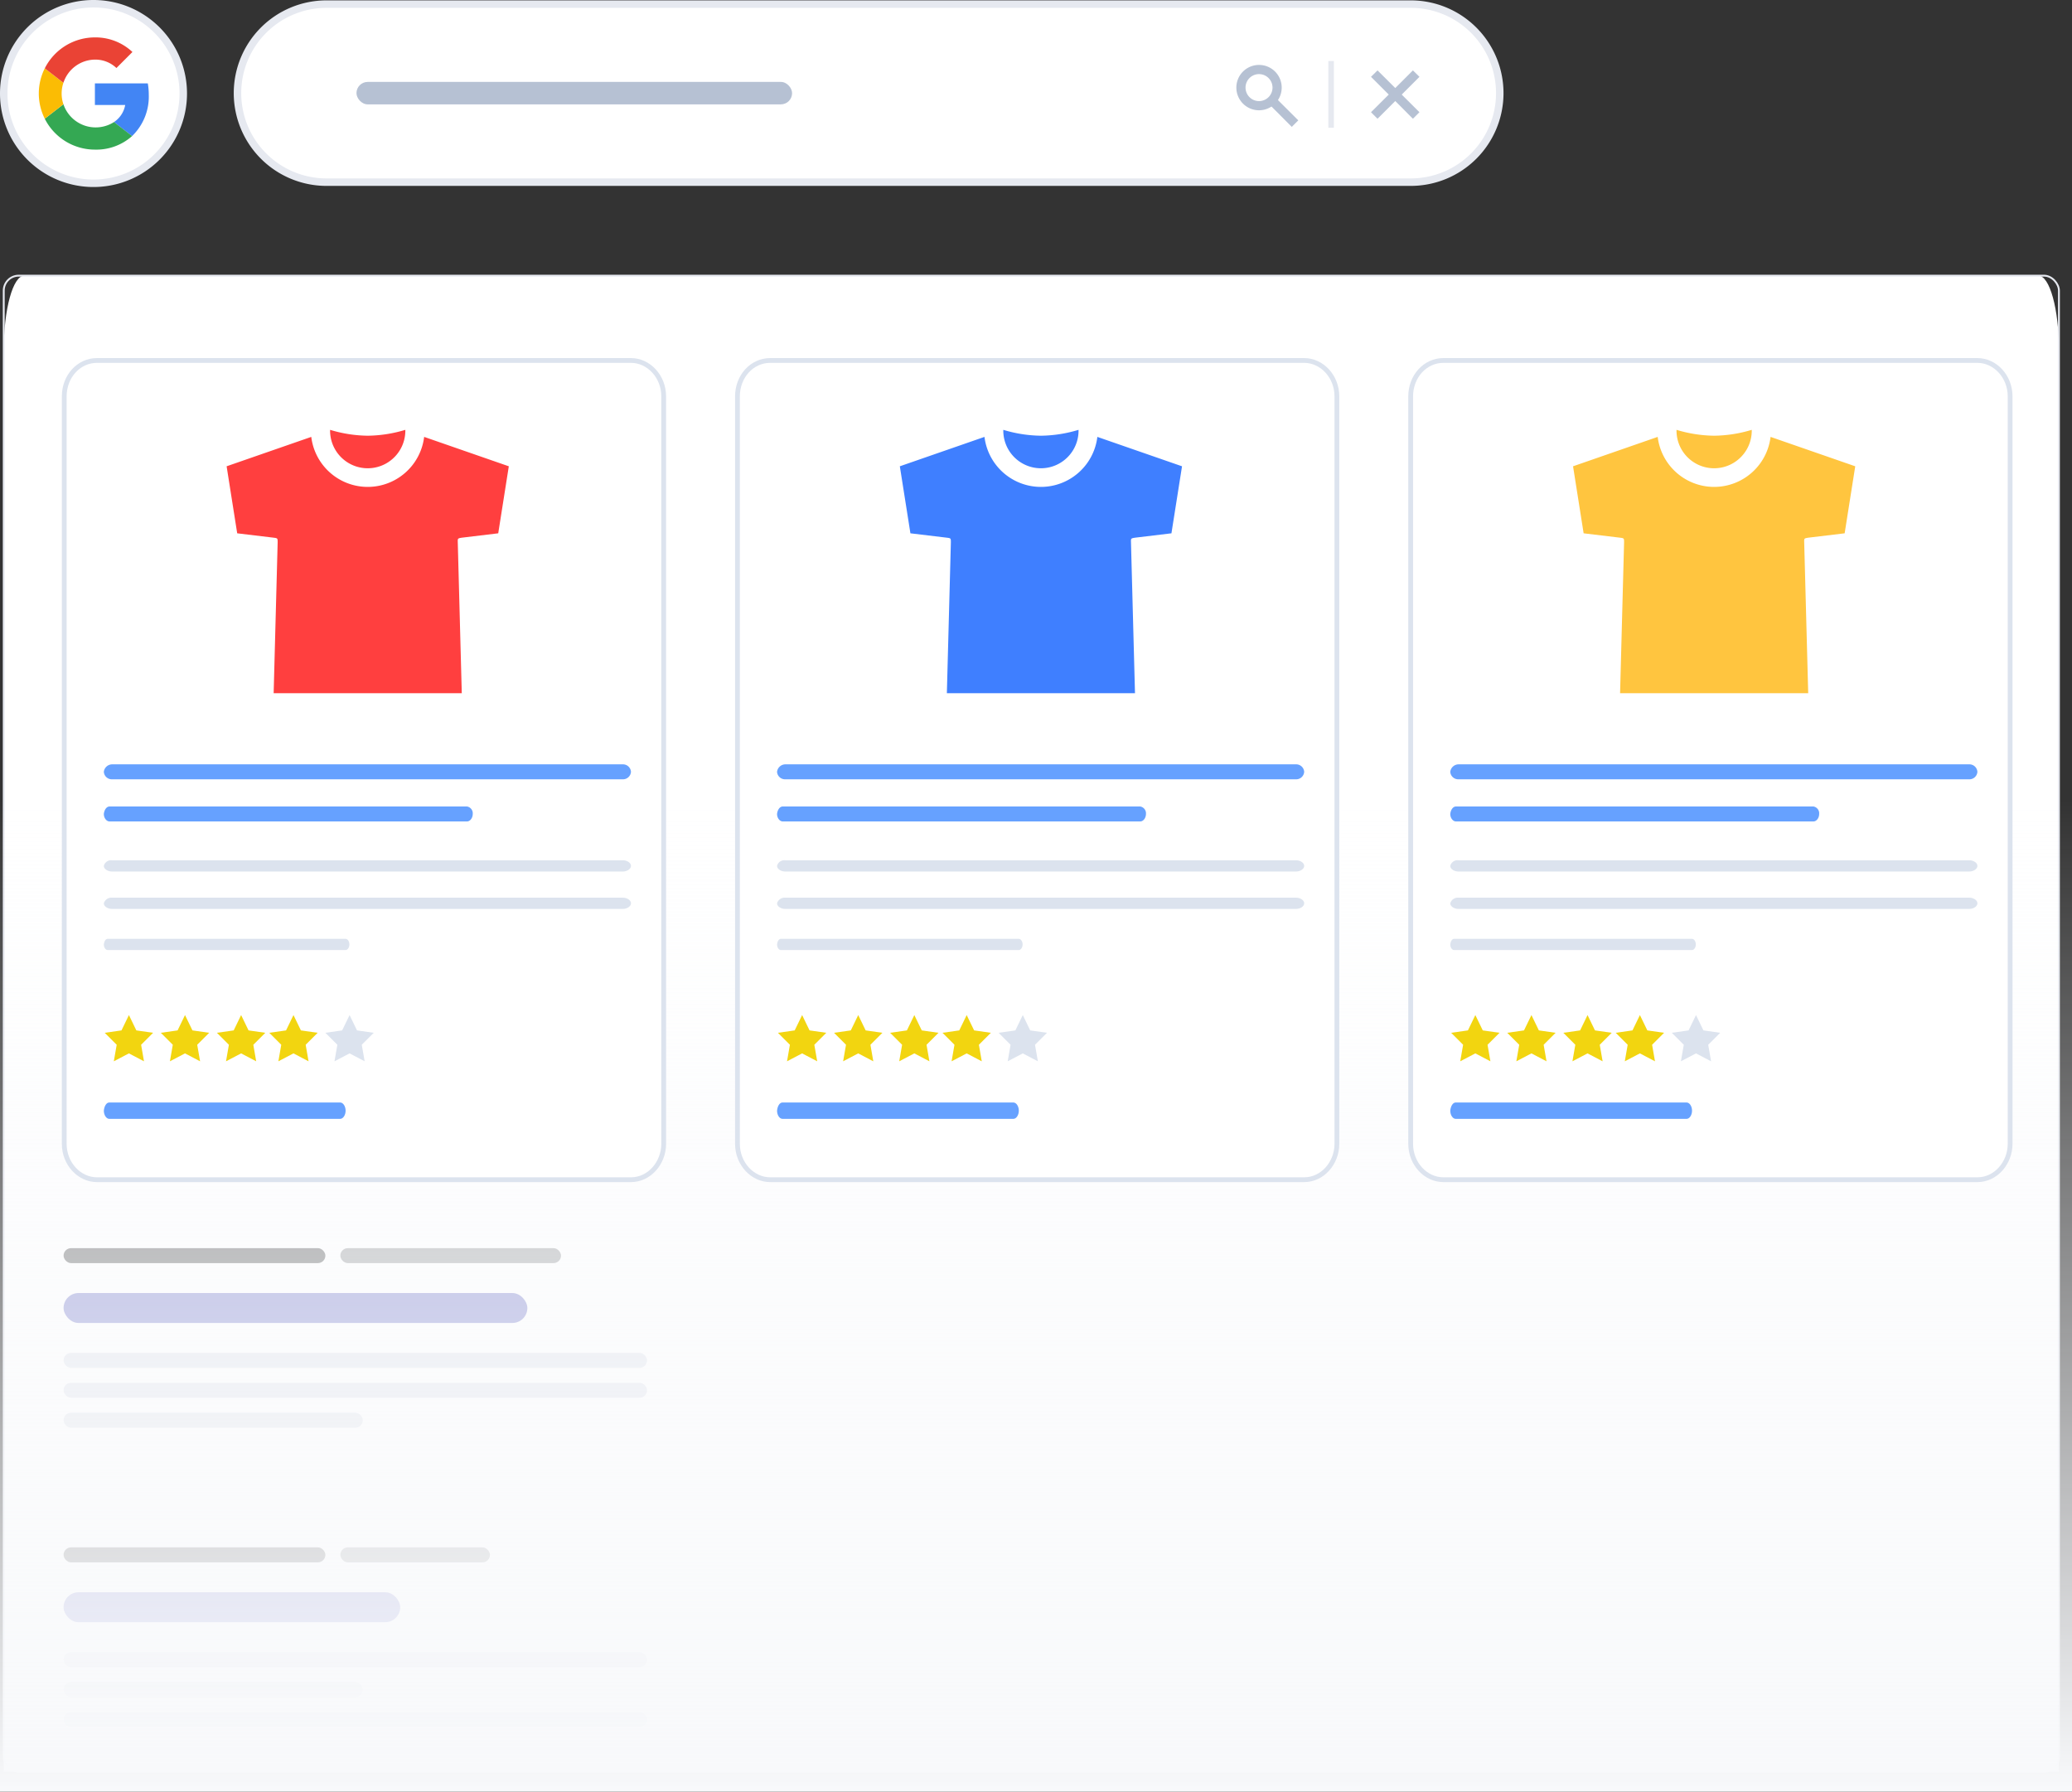 <svg xmlns="http://www.w3.org/2000/svg" xmlns:xlink="http://www.w3.org/1999/xlink" width="554" height="479" viewBox="0 0 554 479"><rect x="0" y="0" width="554" height="479" fill="#333333" stroke="none"/><defs><clipPath id="a"><rect width="156" height="48" transform="translate(17 333.7)" fill="#fff"/></clipPath><clipPath id="b"><rect width="133" height="4" transform="translate(17 333.7)" fill="#fff"/></clipPath><clipPath id="c"><rect width="156" height="20" transform="translate(17 361.7)" fill="#fff"/></clipPath><clipPath id="d"><rect width="156" height="48" transform="translate(17 413.7)" fill="#fff"/></clipPath><clipPath id="e"><rect width="114" height="4" transform="translate(17 413.7)" fill="#fff"/></clipPath><clipPath id="f"><rect width="156" height="20" transform="translate(17 441.7)" fill="#fff"/></clipPath><linearGradient id="g" x1="0.5" x2="0.5" y2="1" gradientUnits="objectBoundingBox"><stop offset="0" stop-color="#f8f9fb" stop-opacity="0"/><stop offset="1" stop-color="#f8f9fb"/></linearGradient></defs><g transform="translate(-76 -86)"><g transform="translate(76 86)"><path d="M1,93.7c0-11.046,2.46-20,5.5-20H545.013c3.035,0,5.5,8.954,5.5,20v380H1Z" transform="translate(0 0)" fill="#fff"/><rect width="400" height="80" transform="translate(1 153.7)" fill="#fff"/><rect width="400" height="80" transform="translate(1 233.7)" fill="#fff"/><rect width="400" height="80" transform="translate(1 313.7)" fill="#fff"/><g clip-path="url(#a)"><g clip-path="url(#b)"><rect width="70" height="4" rx="2" transform="translate(17 333.7)" fill="#8f9091"/><rect width="59" height="4" rx="2" transform="translate(91 333.7)" fill="#b8babc"/></g><rect width="124" height="8" rx="4" transform="translate(17 345.7)" fill="#a1a4db"/><g clip-path="url(#c)"><rect width="156" height="4" rx="2" transform="translate(17 361.7)" fill="#e6e9f0"/><rect width="156" height="4" rx="2" transform="translate(17 369.7)" fill="#e6e9f0"/><rect width="80" height="4" rx="2" transform="translate(17 377.7)" fill="#e6e9f0"/></g></g><path d="M1,393.7H401v76a4,4,0,0,1-4,4H5a4,4,0,0,1-4-4Z" fill="#fff"/><g clip-path="url(#d)"><g clip-path="url(#e)"><rect width="70" height="4" rx="2" transform="translate(17 413.7)" fill="#8f9091"/><rect width="40" height="4" rx="2" transform="translate(91 413.7)" fill="#b8babc"/></g><rect width="90" height="8" rx="4" transform="translate(17 425.7)" fill="#a1a4db"/><g clip-path="url(#f)"><rect width="156" height="4" rx="2" transform="translate(17 441.7)" fill="#e6e9f0"/><rect width="80" height="4" rx="2" transform="translate(17 449.7)" fill="#e6e9f0"/><rect width="156" height="4" rx="2" transform="translate(17 457.7)" fill="#e6e9f0"/></g></g><rect width="549.508" height="400" rx="4" transform="translate(1 73.7)" fill="none" stroke="#e6e9f0" stroke-width="0.5"/><path d="M63.5,24.9A23.8,23.8,0,0,1,87.3,1.1H377.2A23.8,23.8,0,0,1,401,24.9h0a23.8,23.8,0,0,1-23.8,23.8H87.3A23.8,23.8,0,0,1,63.5,24.9Z" fill="#fff" stroke="#e6e9f0" stroke-width="2"/><rect width="116.474" height="6" rx="3" transform="translate(95.311 21.9)" fill="#b6c1d3"/><path d="M346.45,32.18l-5.393-5.374a5.594,5.594,0,1,0-1.041,1.041l5.374,5.392Zm-13.909-8.758a4.091,4.091,0,1,1,4.091,4.091A4.079,4.079,0,0,1,332.541,23.422Z" fill="#b6c1d3"/><path d="M346.45,32.18l.342.342.342-.343-.343-.342Zm-5.393-5.374-.384-.294-.257.337.3.3Zm-1.041,1.041.343-.341-.3-.3-.337.258Zm5.374,5.392-.343.341.342.343.343-.343Zm1.4-1.4L341.4,26.464l-.683.685,5.392,5.374ZM341.442,27.1a6.037,6.037,0,0,0,1.252-3.678h-.967a5.067,5.067,0,0,1-1.054,3.09Zm1.252-3.678a6.054,6.054,0,0,0-6.062-6.062v.967a5.087,5.087,0,0,1,5.1,5.094Zm-6.062-6.062a6.054,6.054,0,0,0-6.062,6.062h.968a5.087,5.087,0,0,1,5.094-5.094Zm-6.062,6.062a6.066,6.066,0,0,0,6.062,6.062v-.967a5.1,5.1,0,0,1-5.094-5.094Zm6.062,6.062a6.035,6.035,0,0,0,3.678-1.252l-.588-.768a5.067,5.067,0,0,1-3.09,1.053Zm3.042-1.3,5.373,5.392.685-.683-5.373-5.392Zm6.058,5.393,1.06-1.06-.684-.684-1.06,1.06ZM333.025,23.422a3.6,3.6,0,0,1,3.607-3.607v-.967a4.563,4.563,0,0,0-4.574,4.574Zm3.607-3.607a3.607,3.607,0,0,1,3.607,3.607h.967a4.574,4.574,0,0,0-4.574-4.574Zm3.607,3.607a3.619,3.619,0,0,1-3.607,3.607V28a4.586,4.586,0,0,0,4.574-4.574Zm-3.607,3.607a3.607,3.607,0,0,1-3.607-3.607h-.967A4.574,4.574,0,0,0,336.632,28Z" fill="#b6c1d3"/><rect width="1.487" height="17.85" transform="translate(355.161 16.307)" fill="#e6e9f0"/><path d="M378.84,20.54,377.78,19.5l-4.723,4.723L368.316,19.5l-1.06,1.041L372,25.281,367.256,30l1.06,1.06,4.741-4.741,4.723,4.741L378.84,30,374.1,25.281Z" fill="#b6c1d3"/><path d="M378.84,20.54l.342.342.345-.345-.348-.342ZM377.78,19.5l.339-.345-.342-.336-.339.339Zm-4.723,4.723-.341.343.342.341.341-.341ZM368.316,19.5l.341-.343-.339-.338-.341.335Zm-1.06,1.041-.339-.345-.348.342.345.345ZM372,25.281l.342.343.343-.342-.343-.343ZM367.256,30l-.341-.343-.344.342.343.343Zm1.06,1.06-.342.342.342.342.342-.342Zm4.741-4.741.343-.341-.342-.343-.343.343Zm4.723,4.741-.343.341.342.343.343-.343ZM378.84,30l.342.342.343-.343-.344-.342ZM374.1,25.281l-.342-.342-.343.343.343.342Zm5.08-5.086-1.06-1.041-.678.69,1.06,1.041Zm-1.741-1.038-4.723,4.723.684.684,4.723-4.723ZM373.4,23.879l-4.742-4.723-.682.685,4.741,4.723Zm-5.422-4.725-1.06,1.041.678.69,1.06-1.041Zm-1.063,1.728,4.742,4.741.683-.684L367.6,20.2Zm4.742,4.057-4.741,4.723.682.685,4.742-4.723Zm-4.742,5.407,1.06,1.06.684-.684-1.06-1.06Zm1.744,1.06,4.741-4.741-.684-.684-4.741,4.741Zm4.057-4.742,4.722,4.741.686-.683L373.4,25.981Zm5.407,4.742,1.06-1.06-.684-.684-1.06,1.06Zm1.059-1.744-4.741-4.723-.683.685,4.742,4.723Zm-4.74-4.038,4.741-4.741L378.5,20.2l-4.741,4.741Z" fill="#b6c1d3"/><path d="M1,25A24,24,0,0,1,25,1h0A24,24,0,0,1,49,25h0A24,24,0,0,1,25,49h0A24,24,0,0,1,1,25Z" fill="#fff"/><path d="M39.522,22.3H25.375v5.776h8.1a6.943,6.943,0,0,1-3,4.558v.006a.005.005,0,0,0,.006-.006l4.828,3.748a14.649,14.649,0,0,0,4.47-11.034A17.637,17.637,0,0,0,39.522,22.3Z" fill="#4285f4"/><path d="M30.484,32.631a9.1,9.1,0,0,1-13.525-4.756h-.006l-4.982,3.864A15,15,0,0,0,25.375,40a14.358,14.358,0,0,0,9.943-3.621Z" fill="#34a853"/><path d="M11.971,18.268a15.012,15.012,0,0,0,0,13.47l4.982-3.864a8.983,8.983,0,0,1,0-5.743Z" fill="#fbbc04"/><path d="M25.375,15.937a8.151,8.151,0,0,1,5.754,2.249L35.411,13.9A14.416,14.416,0,0,0,25.375,10a15,15,0,0,0-13.4,8.267l4.982,3.864A8.972,8.972,0,0,1,25.375,15.937Z" fill="#ea4335"/><path d="M25,48A23,23,0,0,1,2,25H0A25,25,0,0,0,25,50ZM48,25A23,23,0,0,1,25,48v2A25,25,0,0,0,50,25ZM25,2A23,23,0,0,1,48,25h2A25,25,0,0,0,25,0Zm0-2A25,25,0,0,0,0,25H2A23,23,0,0,1,25,2Z" fill="#e6e9f0"/></g><rect width="554" height="266" transform="translate(76 299)" fill="url(#g)"/><g transform="translate(255.509 88.652)"><g transform="translate(-162.332 93.721)"><path d="M-55.683-80.182H87.1c4.709,0,8.747,4.248,8.747,9.6V129.244c0,5.171-3.87,9.6-8.747,9.6H-55.683c-4.709,0-8.747-4.246-8.747-9.6V-70.578C-64.43-75.934-60.56-80.182-55.683-80.182Z" transform="translate(64.43 80.182)" fill="#fff"/><path d="M-55.683-80.182H87.1c4.709,0,8.747,4.248,8.747,9.6V129.244c0,5.171-3.87,9.6-8.747,9.6H-55.683c-4.709,0-8.747-4.246-8.747-9.6V-70.578C-64.43-75.934-60.56-80.182-55.683-80.182Z" transform="translate(64.43 80.182)" fill="rgba(0,0,0,0)" stroke="#dce3ee" stroke-width="1.28"/></g><g transform="translate(-151.746 201.698)"><path d="M-54.468-1.758H82.1a2.139,2.139,0,0,1,2.187,2,2.138,2.138,0,0,1-2.187,2H-54.468a2.137,2.137,0,0,1-2.187-2A2.26,2.26,0,0,1-54.468-1.758Z" transform="translate(56.655 1.758)" fill="#66a1ff"/></g><g transform="translate(-151.746 212.966)"><path d="M-55.125-1.758H40.45a1.847,1.847,0,0,1,1.53,2c0,1.076-.707,2-1.53,2H-55.125c-.824,0-1.53-.924-1.53-2C-56.537-.835-55.949-1.758-55.125-1.758Z" transform="translate(56.655 1.758)" fill="#66a1ff"/></g><g transform="translate(-151.746 227.348)"><path d="M-54.468-1.758H82.1c1.177,0,2.187.692,2.187,1.5s-1.01,1.5-2.187,1.5H-54.468c-1.178,0-2.187-.693-2.187-1.5A2,2,0,0,1-54.468-1.758Z" transform="translate(56.655 1.758)" fill="#dce3ee"/></g><g transform="translate(-151.746 237.348)"><path d="M-54.468-1.758H82.1c1.177,0,2.187.692,2.187,1.5s-1.01,1.5-2.187,1.5H-54.468c-1.178,0-2.187-.693-2.187-1.5A2.109,2.109,0,0,1-54.468-1.758Z" transform="translate(56.655 1.758)" fill="#dce3ee"/></g><g transform="translate(-151.746 248.348)"><path d="M-55.636-1.758H7.986C8.534-1.758,9-1.065,9-.258s-.471,1.5-1.019,1.5H-55.636c-.549,0-1.019-.692-1.019-1.5C-56.577-1.065-56.185-1.758-55.636-1.758Z" transform="translate(56.655 1.758)" fill="#dce3ee"/></g><g transform="translate(-151.746 292.105)"><path d="M-37.763-1.758H23.983c.781,0,1.449,1.01,1.449,2.187s-.669,2.187-1.449,2.187H-37.763c-.781,0-1.449-1.009-1.449-2.187C-39.1-.748-38.544-1.758-37.763-1.758Z" transform="translate(39.212 1.758)" fill="#66a1ff"/></g><g transform="translate(-134.916 80.267)"><path d="M202.06,33.572A35.927,35.927,0,0,1,192,32v.314a10.06,10.06,0,0,0,20.119,0V32A35.927,35.927,0,0,1,202.06,33.572Z" transform="translate(-148.336)" fill="#ff3f3f"/><path d="M68.813,44a15.2,15.2,0,0,1-30.179,0L16,51.859l2.829,17.919,9.7,1.166c1.113.141,1.116.141,1.116,1.287l-1.07,40.3h50.3l-1.07-40.3c-.033-1.1-.033-1.1,1.116-1.287l9.7-1.166,2.829-17.919Z" transform="translate(0 -10.114)" fill="#ff3f3f"/></g><g transform="translate(0 1)"><path d="M14.837,6.839,10.354,6.2,8.369,2.1,6.383,6.2,1.9,6.839l3.2,3.2-.769,4.419,4.035-2.114L12.4,14.461l-.769-4.419,3.2-3.2Z" transform="translate(-153.409 265.63)" fill="#f2d510" fill-rule="evenodd"/><path d="M14.837,6.839,10.354,6.2,8.369,2.1,6.383,6.2,1.9,6.839l3.2,3.2-.769,4.419,4.035-2.114L12.4,14.461l-.769-4.419,3.2-3.2Z" transform="translate(-138.409 265.63)" fill="#f2d510" fill-rule="evenodd"/><path d="M14.837,6.839,10.354,6.2,8.369,2.1,6.383,6.2,1.9,6.839l3.2,3.2-.769,4.419,4.035-2.114L12.4,14.461l-.769-4.419,3.2-3.2Z" transform="translate(-123.409 265.63)" fill="#f2d510" fill-rule="evenodd"/><path d="M14.837,6.839,10.354,6.2,8.369,2.1,6.383,6.2,1.9,6.839l3.2,3.2-.769,4.419,4.035-2.114L12.4,14.461l-.769-4.419,3.2-3.2Z" transform="translate(-109.409 265.63)" fill="#f2d510" fill-rule="evenodd"/><path d="M14.837,6.839,10.354,6.2,8.369,2.1,6.383,6.2,1.9,6.839l3.2,3.2-.769,4.419,4.035-2.114L12.4,14.461l-.769-4.419,3.2-3.2Z" transform="translate(-94.409 265.63)" fill="#dce3ee" fill-rule="evenodd"/></g></g><g transform="translate(435.509 88.652)"><g transform="translate(-162.332 93.721)"><path d="M-55.683-80.182H87.1c4.709,0,8.747,4.248,8.747,9.6V129.244c0,5.171-3.87,9.6-8.747,9.6H-55.683c-4.709,0-8.747-4.246-8.747-9.6V-70.578C-64.43-75.934-60.56-80.182-55.683-80.182Z" transform="translate(64.43 80.182)" fill="#fff"/><path d="M-55.683-80.182H87.1c4.709,0,8.747,4.248,8.747,9.6V129.244c0,5.171-3.87,9.6-8.747,9.6H-55.683c-4.709,0-8.747-4.246-8.747-9.6V-70.578C-64.43-75.934-60.56-80.182-55.683-80.182Z" transform="translate(64.43 80.182)" fill="rgba(0,0,0,0)" stroke="#dce3ee" stroke-width="1.28"/></g><g transform="translate(-151.746 201.698)"><path d="M-54.468-1.758H82.1a2.139,2.139,0,0,1,2.187,2,2.138,2.138,0,0,1-2.187,2H-54.468a2.137,2.137,0,0,1-2.187-2A2.26,2.26,0,0,1-54.468-1.758Z" transform="translate(56.655 1.758)" fill="#66a1ff"/></g><g transform="translate(-151.746 212.966)"><path d="M-55.125-1.758H40.45a1.847,1.847,0,0,1,1.53,2c0,1.076-.707,2-1.53,2H-55.125c-.824,0-1.53-.924-1.53-2C-56.537-.835-55.949-1.758-55.125-1.758Z" transform="translate(56.655 1.758)" fill="#66a1ff"/></g><g transform="translate(-151.746 227.348)"><path d="M-54.468-1.758H82.1c1.177,0,2.187.692,2.187,1.5s-1.01,1.5-2.187,1.5H-54.468c-1.178,0-2.187-.693-2.187-1.5A2,2,0,0,1-54.468-1.758Z" transform="translate(56.655 1.758)" fill="#dce3ee"/></g><g transform="translate(-151.746 237.348)"><path d="M-54.468-1.758H82.1c1.177,0,2.187.692,2.187,1.5s-1.01,1.5-2.187,1.5H-54.468c-1.178,0-2.187-.693-2.187-1.5A2.109,2.109,0,0,1-54.468-1.758Z" transform="translate(56.655 1.758)" fill="#dce3ee"/></g><g transform="translate(-151.746 248.348)"><path d="M-55.636-1.758H7.986C8.534-1.758,9-1.065,9-.258s-.471,1.5-1.019,1.5H-55.636c-.549,0-1.019-.692-1.019-1.5C-56.577-1.065-56.185-1.758-55.636-1.758Z" transform="translate(56.655 1.758)" fill="#dce3ee"/></g><g transform="translate(-151.746 292.105)"><path d="M-37.763-1.758H23.983c.781,0,1.449,1.01,1.449,2.187s-.669,2.187-1.449,2.187H-37.763c-.781,0-1.449-1.009-1.449-2.187C-39.1-.748-38.544-1.758-37.763-1.758Z" transform="translate(39.212 1.758)" fill="#66a1ff"/></g><g transform="translate(-134.916 80.267)"><path d="M202.06,33.572A35.927,35.927,0,0,1,192,32v.314a10.06,10.06,0,0,0,20.119,0V32A35.927,35.927,0,0,1,202.06,33.572Z" transform="translate(-148.336)" fill="#3f7fff"/><path d="M68.813,44a15.2,15.2,0,0,1-30.179,0L16,51.859l2.829,17.919,9.7,1.166c1.113.141,1.116.141,1.116,1.287l-1.07,40.3h50.3l-1.07-40.3c-.033-1.1-.033-1.1,1.116-1.287l9.7-1.166,2.829-17.919Z" transform="translate(0 -10.114)" fill="#3f7fff"/></g><g transform="translate(0 1)"><path d="M14.837,6.839,10.354,6.2,8.369,2.1,6.383,6.2,1.9,6.839l3.2,3.2-.769,4.419,4.035-2.114L12.4,14.461l-.769-4.419,3.2-3.2Z" transform="translate(-153.409 265.63)" fill="#f2d510" fill-rule="evenodd"/><path d="M14.837,6.839,10.354,6.2,8.369,2.1,6.383,6.2,1.9,6.839l3.2,3.2-.769,4.419,4.035-2.114L12.4,14.461l-.769-4.419,3.2-3.2Z" transform="translate(-138.409 265.63)" fill="#f2d510" fill-rule="evenodd"/><path d="M14.837,6.839,10.354,6.2,8.369,2.1,6.383,6.2,1.9,6.839l3.2,3.2-.769,4.419,4.035-2.114L12.4,14.461l-.769-4.419,3.2-3.2Z" transform="translate(-123.409 265.63)" fill="#f2d510" fill-rule="evenodd"/><path d="M14.837,6.839,10.354,6.2,8.369,2.1,6.383,6.2,1.9,6.839l3.2,3.2-.769,4.419,4.035-2.114L12.4,14.461l-.769-4.419,3.2-3.2Z" transform="translate(-109.409 265.63)" fill="#f2d510" fill-rule="evenodd"/><path d="M14.837,6.839,10.354,6.2,8.369,2.1,6.383,6.2,1.9,6.839l3.2,3.2-.769,4.419,4.035-2.114L12.4,14.461l-.769-4.419,3.2-3.2Z" transform="translate(-94.409 265.63)" fill="#dce3ee" fill-rule="evenodd"/></g></g><g transform="translate(615.509 88.652)"><g transform="translate(-162.332 93.721)"><path d="M-55.683-80.182H87.1c4.709,0,8.747,4.248,8.747,9.6V129.244c0,5.171-3.87,9.6-8.747,9.6H-55.683c-4.709,0-8.747-4.246-8.747-9.6V-70.578C-64.43-75.934-60.56-80.182-55.683-80.182Z" transform="translate(64.43 80.182)" fill="#fff"/><path d="M-55.683-80.182H87.1c4.709,0,8.747,4.248,8.747,9.6V129.244c0,5.171-3.87,9.6-8.747,9.6H-55.683c-4.709,0-8.747-4.246-8.747-9.6V-70.578C-64.43-75.934-60.56-80.182-55.683-80.182Z" transform="translate(64.43 80.182)" fill="rgba(0,0,0,0)" stroke="#dce3ee" stroke-width="1.28"/></g><g transform="translate(-151.746 201.698)"><path d="M-54.468-1.758H82.1a2.139,2.139,0,0,1,2.187,2,2.138,2.138,0,0,1-2.187,2H-54.468a2.137,2.137,0,0,1-2.187-2A2.26,2.26,0,0,1-54.468-1.758Z" transform="translate(56.655 1.758)" fill="#66a1ff"/></g><g transform="translate(-151.746 212.966)"><path d="M-55.125-1.758H40.45a1.847,1.847,0,0,1,1.53,2c0,1.076-.707,2-1.53,2H-55.125c-.824,0-1.53-.924-1.53-2C-56.537-.835-55.949-1.758-55.125-1.758Z" transform="translate(56.655 1.758)" fill="#66a1ff"/></g><g transform="translate(-151.746 227.348)"><path d="M-54.468-1.758H82.1c1.177,0,2.187.692,2.187,1.5s-1.01,1.5-2.187,1.5H-54.468c-1.178,0-2.187-.693-2.187-1.5A2,2,0,0,1-54.468-1.758Z" transform="translate(56.655 1.758)" fill="#dce3ee"/></g><g transform="translate(-151.746 237.348)"><path d="M-54.468-1.758H82.1c1.177,0,2.187.692,2.187,1.5s-1.01,1.5-2.187,1.5H-54.468c-1.178,0-2.187-.693-2.187-1.5A2.109,2.109,0,0,1-54.468-1.758Z" transform="translate(56.655 1.758)" fill="#dce3ee"/></g><g transform="translate(-151.746 248.348)"><path d="M-55.636-1.758H7.986C8.534-1.758,9-1.065,9-.258s-.471,1.5-1.019,1.5H-55.636c-.549,0-1.019-.692-1.019-1.5C-56.577-1.065-56.185-1.758-55.636-1.758Z" transform="translate(56.655 1.758)" fill="#dce3ee"/></g><g transform="translate(-151.746 292.105)"><path d="M-37.763-1.758H23.983c.781,0,1.449,1.01,1.449,2.187s-.669,2.187-1.449,2.187H-37.763c-.781,0-1.449-1.009-1.449-2.187C-39.1-.748-38.544-1.758-37.763-1.758Z" transform="translate(39.212 1.758)" fill="#66a1ff"/></g><g transform="translate(-134.916 80.267)"><path d="M202.06,33.572A35.927,35.927,0,0,1,192,32v.314a10.06,10.06,0,0,0,20.119,0V32A35.927,35.927,0,0,1,202.06,33.572Z" transform="translate(-148.336)" fill="#ffc53f"/><path d="M68.813,44a15.2,15.2,0,0,1-30.179,0L16,51.859l2.829,17.919,9.7,1.166c1.113.141,1.116.141,1.116,1.287l-1.07,40.3h50.3l-1.07-40.3c-.033-1.1-.033-1.1,1.116-1.287l9.7-1.166,2.829-17.919Z" transform="translate(0 -10.114)" fill="#ffc53f"/></g><g transform="translate(0 1)"><path d="M14.837,6.839,10.354,6.2,8.369,2.1,6.383,6.2,1.9,6.839l3.2,3.2-.769,4.419,4.035-2.114L12.4,14.461l-.769-4.419,3.2-3.2Z" transform="translate(-153.409 265.63)" fill="#f2d510" fill-rule="evenodd"/><path d="M14.837,6.839,10.354,6.2,8.369,2.1,6.383,6.2,1.9,6.839l3.2,3.2-.769,4.419,4.035-2.114L12.4,14.461l-.769-4.419,3.2-3.2Z" transform="translate(-138.409 265.63)" fill="#f2d510" fill-rule="evenodd"/><path d="M14.837,6.839,10.354,6.2,8.369,2.1,6.383,6.2,1.9,6.839l3.2,3.2-.769,4.419,4.035-2.114L12.4,14.461l-.769-4.419,3.2-3.2Z" transform="translate(-123.409 265.63)" fill="#f2d510" fill-rule="evenodd"/><path d="M14.837,6.839,10.354,6.2,8.369,2.1,6.383,6.2,1.9,6.839l3.2,3.2-.769,4.419,4.035-2.114L12.4,14.461l-.769-4.419,3.2-3.2Z" transform="translate(-109.409 265.63)" fill="#f2d510" fill-rule="evenodd"/><path d="M14.837,6.839,10.354,6.2,8.369,2.1,6.383,6.2,1.9,6.839l3.2,3.2-.769,4.419,4.035-2.114L12.4,14.461l-.769-4.419,3.2-3.2Z" transform="translate(-94.409 265.63)" fill="#dce3ee" fill-rule="evenodd"/></g></g></g></svg>
